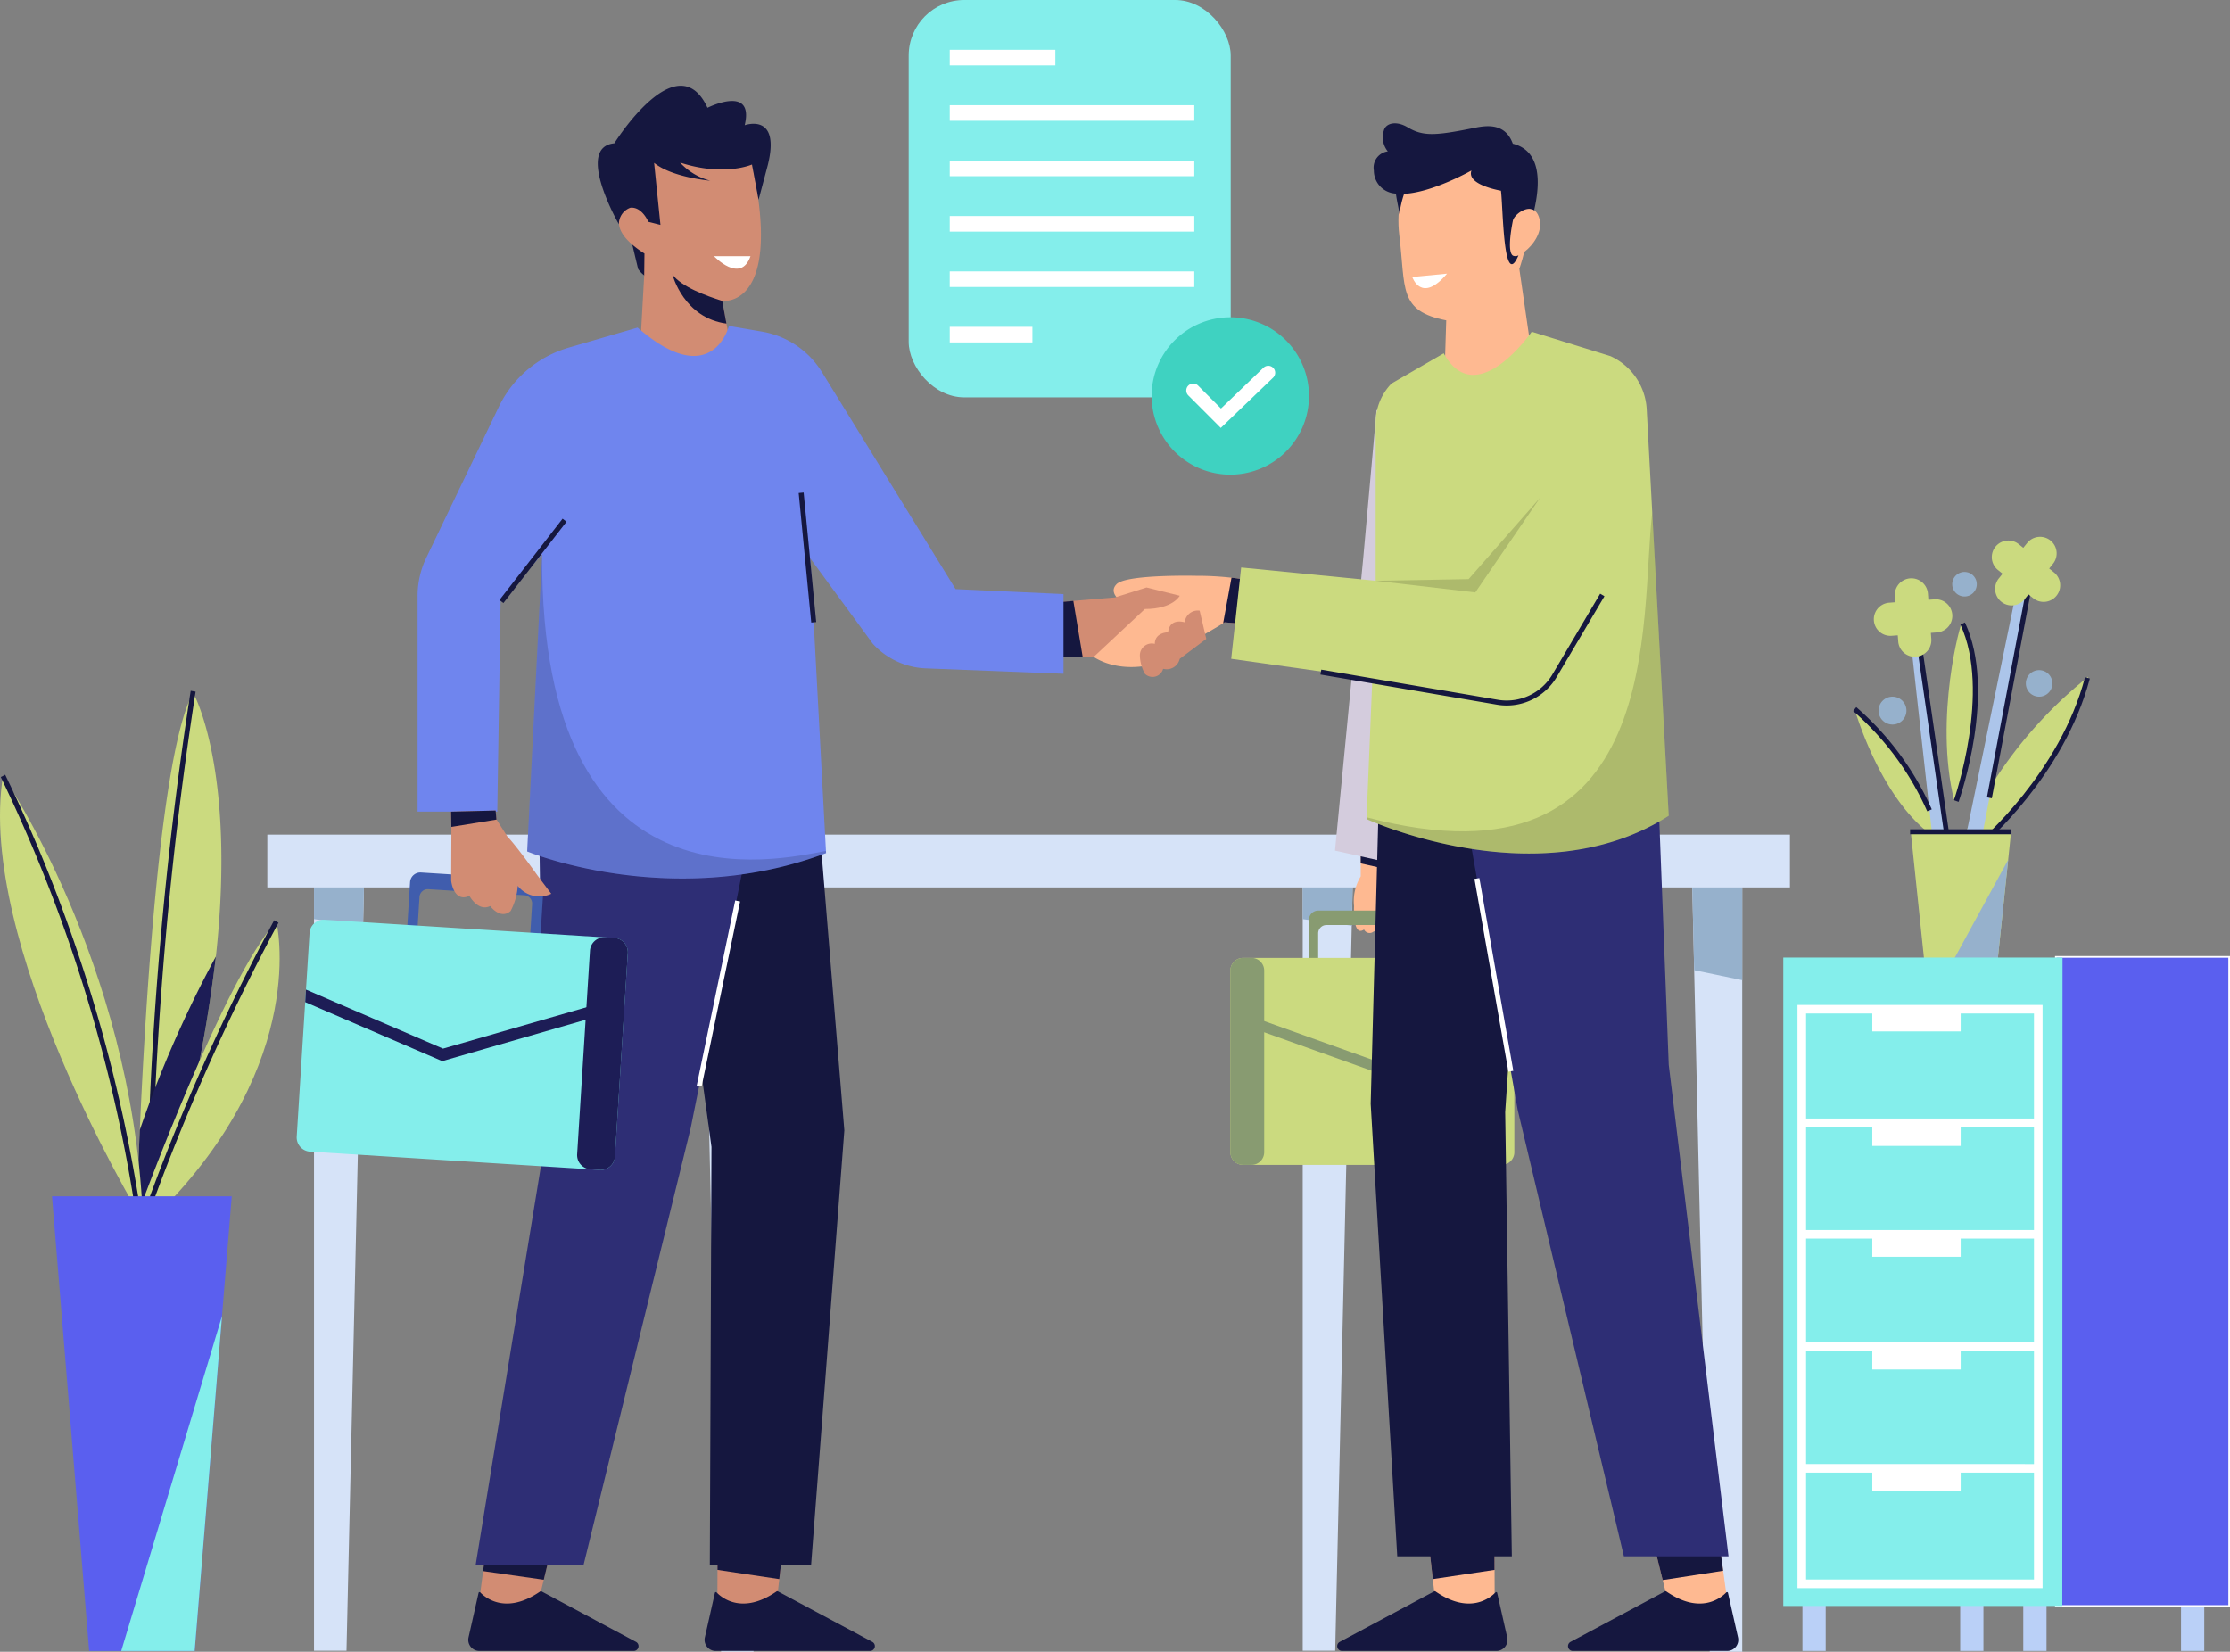 <svg id="img.more-opportunities" xmlns="http://www.w3.org/2000/svg" xmlns:xlink="http://www.w3.org/1999/xlink" width="280.953" height="208.102" viewBox="0 0 280.953 208.102">
  <rect x="0" y="0" width="280.953" height="208.102" fill="#808080" stroke="none"/>
  <defs>
    <clipPath id="clip-path">
      <rect id="Rectangle_9866" data-name="Rectangle 9866" width="37.655" height="40.437" fill="none"/>
    </clipPath>
    <clipPath id="clip-path-2">
      <rect id="Rectangle_9868" data-name="Rectangle 9868" width="38.073" height="42.973" fill="none"/>
    </clipPath>
    <clipPath id="clip-path-3">
      <rect id="Rectangle_9869" data-name="Rectangle 9869" width="20.71" height="11.924" fill="none"/>
    </clipPath>
  </defs>
  <g id="Group_42660" data-name="Group 42660" transform="translate(-15.271 -4.814)">
    <path id="Path_73730" data-name="Path 73730" d="M268.515,535.448l-.215,9.425-2.087,91.35h-4.092V535.448Z" transform="translate(-207.287 -423.436)" fill="#d6e3f8"/>
    <path id="Path_73731" data-name="Path 73731" d="M268.515,535.448l-.215,9.425-6.18-.824v-8.6Z" transform="translate(-207.287 -423.436)" fill="#96b1cc"/>
    <path id="Path_73732" data-name="Path 73732" d="M502.656,536.059V636.834h-4.092L496.6,550.963l-.34-14.9Z" transform="translate(-392.447 -423.919)" fill="#d6e3f8"/>
    <path id="Path_73733" data-name="Path 73733" d="M502.656,536.059v16.162l-6.054-1.258-.34-14.9Z" transform="translate(-392.447 -423.919)" fill="#96b1cc"/>
    <path id="Path_73734" data-name="Path 73734" d="M863.954,535.448l-.215,9.425-2.087,91.35H857.56V535.448Z" transform="translate(-678.163 -423.436)" fill="#d6e3f8"/>
    <path id="Path_73735" data-name="Path 73735" d="M1098.095,536.059V636.834H1094l-1.962-85.871-.34-14.9Z" transform="translate(-863.323 -423.919)" fill="#d6e3f8"/>
    <path id="Path_73736" data-name="Path 73736" d="M863.954,535.448l-.215,9.425-6.18-.824v-8.6Z" transform="translate(-678.163 -423.436)" fill="#96b1cc"/>
    <path id="Path_73737" data-name="Path 73737" d="M1098.095,536.059v16.162l-6.054-1.258-.34-14.9Z" transform="translate(-863.323 -423.919)" fill="#96b1cc"/>
    <rect id="Rectangle_9849" data-name="Rectangle 9849" width="191.831" height="6.65" transform="translate(48.951 109.966)" fill="#d6e3f8"/>
    <g id="Group_41185" data-name="Group 41185" transform="translate(0 -0.001)">
      <g id="Group_42661" data-name="Group 42661">
        <path id="Path_73738" data-name="Path 73738" d="M1190,450.17s3.427,12.119,10.614,16.465A30.55,30.55,0,0,0,1190,450.17" transform="translate(-941.059 -355.996)" fill="#cbda7f"/>
        <path id="Path_73739" data-name="Path 73739" d="M1226.568,434.584l-3.009-27.163h1l3.928,27.163Z" transform="translate(-967.598 -322.19)" fill="#acc5ea"/>
        <path id="Path_73740" data-name="Path 73740" d="M1247.307,397.81c-.126-.321-3.594,11.952-1,22.482,0,0,4.681-13.122,1-22.482" transform="translate(-984.827 -314.585)" fill="#cbda7f"/>
        <rect id="Rectangle_9850" data-name="Rectangle 9850" width="0.628" height="25.425" transform="translate(256.774 86.106) rotate(-8.229)" fill="#15173f"/>
        <path id="Path_73741" data-name="Path 73741" d="M1253.524,451.739a54.7,54.7,0,0,1,16.13-21.145,52.914,52.914,0,0,1-13.289,21.145Z" transform="translate(-991.294 -340.515)" fill="#cbda7f"/>
        <path id="Path_73742" data-name="Path 73742" d="M1265.7,452.025l-.4-.48c.1-.085,10.1-8.614,13.263-20.663l.607.159c-3.212,12.246-13.364,20.9-13.466,20.984" transform="translate(-1000.605 -340.743)" fill="#15173f"/>
        <path id="Path_73743" data-name="Path 73743" d="M1260.8,374.661l-7.271,35.27h2.089L1262.3,375Z" transform="translate(-991.295 -296.283)" fill="#acc5ea"/>
        <rect id="Rectangle_9851" data-name="Rectangle 9851" width="27.475" height="0.628" transform="translate(265.6 105.27) rotate(-79.302)" fill="#15173f"/>
        <path id="Path_73744" data-name="Path 73744" d="M1236.439,524.483l-.359,3.416-1.314,12.547h-9.277l-1.67-15.963Z" transform="translate(-967.804 -414.763)" fill="#cbda7f"/>
        <path id="Path_73745" data-name="Path 73745" d="M1211.406,375.878a2.089,2.089,0,0,0-2.239-1.928l-.771.057-.057-.771a2.089,2.089,0,1,0-4.167.31l.057.771-.771.058a2.089,2.089,0,0,0,.31,4.167l.771-.058.058.771a2.089,2.089,0,0,0,2.239,1.929h0a2.089,2.089,0,0,0,1.928-2.239l-.057-.771.771-.057a2.09,2.09,0,0,0,1.929-2.239" transform="translate(-950.172 -293.627)" fill="#cbda7f"/>
        <path id="Path_73746" data-name="Path 73746" d="M1280.264,350.77l-.6-.483.483-.6a2.089,2.089,0,0,0-3.265-2.608l-.483.6-.6-.483a2.09,2.09,0,0,0-2.609,3.265l.6.483-.482.6a2.089,2.089,0,1,0,3.265,2.608l.482-.6.6.482a2.089,2.089,0,0,0,2.608-3.265" transform="translate(-1006.22 -273.847)" fill="#cbda7f"/>
        <path id="Path_73747" data-name="Path 73747" d="M1251.823,369.015a1.546,1.546,0,1,1-1.546-1.546,1.546,1.546,0,0,1,1.546,1.546" transform="translate(-987.503 -290.596)" fill="#96b1cc"/>
        <path id="Path_73748" data-name="Path 73748" d="M1296.419,428.27a1.672,1.672,0,1,1-1.671-1.671,1.671,1.671,0,0,1,1.671,1.671" transform="translate(-1022.572 -337.356)" fill="#96b1cc"/>
        <path id="Path_73749" data-name="Path 73749" d="M1207.893,444.334a1.755,1.755,0,1,1-1.755-1.755,1.755,1.755,0,0,1,1.755,1.755" transform="translate(-952.434 -349.993)" fill="#96b1cc"/>
        <path id="Path_73750" data-name="Path 73750" d="M1198.387,462a36.064,36.064,0,0,0-9.329-12.634l.394-.488a36.774,36.774,0,0,1,9.513,12.879Z" transform="translate(-940.314 -354.974)" fill="#15173f"/>
        <path id="Path_73751" data-name="Path 73751" d="M1256.563,540.81l-1.314,12.547h-5.529Z" transform="translate(-988.287 -427.674)" fill="#96b1cc"/>
        <path id="Path_73752" data-name="Path 73752" d="M1250.342,420.482l-.592-.209c.048-.136,4.747-13.683.818-22.13l.569-.265c4.038,8.681-.6,22.039-.794,22.6" transform="translate(-988.31 -314.644)" fill="#15173f"/>
        <rect id="Rectangle_9852" data-name="Rectangle 9852" width="12.712" height="0.628" transform="translate(255.92 109.292)" fill="#15173f"/>
        <path id="Path_73753" data-name="Path 73753" d="M165.3,473.419a181.824,181.824,0,0,1-6.985,32.651l-2.995-.374s.112-4.164.391-10.416c.739-16.557,2.645-47.757,6.721-55.094,0,0,5.45,9.611,2.867,33.234" transform="translate(-122.83 -348.1)" fill="#cbda7f"/>
        <path id="Path_73754" data-name="Path 73754" d="M161.608,509.089l-.628-.006a477.525,477.525,0,0,1,5.62-70.054l.618.109a476.885,476.885,0,0,0-5.61,69.951" transform="translate(-127.304 -347.186)" fill="#15173f"/>
        <path id="Path_73755" data-name="Path 73755" d="M165.3,599.054a181.824,181.824,0,0,1-6.985,32.651l-2.995-.374s.112-4.164.391-10.416a143.584,143.584,0,0,1,9.589-21.86" transform="translate(-122.83 -473.735)" fill="#1d1d56"/>
        <path id="Path_73756" data-name="Path 73756" d="M158.006,613.724s10.482-28.638,17.033-35.75c0,0,4.3,17.594-14.787,36.686Z" transform="translate(-124.952 -457.064)" fill="#cbda7f"/>
        <path id="Path_73757" data-name="Path 73757" d="M73.376,490.29s16.1,23.4,17.594,55.029h-.561s-20.4-34.066-17.033-55.029" transform="translate(-57.729 -387.723)" fill="#cbda7f"/>
        <path id="Path_73758" data-name="Path 73758" d="M90.47,544.812a192.525,192.525,0,0,0-17-54.93l.555-.293A193.236,193.236,0,0,1,91.09,544.717Z" transform="translate(-58.101 -387.169)" fill="#15173f"/>
        <path id="Path_73759" data-name="Path 73759" d="M154.946,617.454l-.592-.208a274.847,274.847,0,0,1,17.524-40.012l.546.31a274.221,274.221,0,0,0-17.478,39.911" transform="translate(-122.064 -456.479)" fill="#15173f"/>
        <path id="Path_73760" data-name="Path 73760" d="M126.97,743.5l-1.232,15.079-3.448,42.2H109L104.322,743.5Z" transform="translate(-82.499 -587.964)" fill="#5a5fef"/>
        <path id="Path_73761" data-name="Path 73761" d="M158.7,815.58l-3.448,42.2H146Z" transform="translate(-115.457 -644.965)" fill="#84eeeb"/>
        <rect id="Rectangle_9853" data-name="Rectangle 9853" width="2.929" height="7.113" transform="translate(270.179 205.699)" fill="#bad0f7"/>
        <rect id="Rectangle_9854" data-name="Rectangle 9854" width="2.929" height="7.113" transform="translate(290.053 205.699)" fill="#bad0f7"/>
        <rect id="Rectangle_9855" data-name="Rectangle 9855" width="2.929" height="7.113" transform="translate(242.357 205.699)" fill="#bad0f7"/>
        <rect id="Rectangle_9856" data-name="Rectangle 9856" width="2.929" height="7.113" transform="translate(262.23 205.699)" fill="#bad0f7"/>
        <rect id="Rectangle_9857" data-name="Rectangle 9857" width="21.84" height="81.78" transform="translate(274.28 125.369)" fill="#5a5fef"/>
        <path id="Path_73762" data-name="Path 73762" d="M1332.675,680.779h-22.049V598.79h22.049Zm-21.84-.209h21.631V599h-21.631Z" transform="translate(-1036.451 -473.526)" fill="#fff"/>
        <path id="Path_73763" data-name="Path 73763" d="M1182.149,681.361H1147v-81.7h35.178Z" transform="translate(-907.055 -474.212)" fill="#84eeeb"/>
        <path id="Path_73764" data-name="Path 73764" d="M1155.54,701.7h30.877V628.227H1155.54Zm9.425-72.393v2.252H1176.1v-2.252h9.235v13.234h-28.713V629.309Zm-8.343,56.762V671.79h8.343v2.368H1176.1V671.79h9.235v14.281Zm0-15.363v-13.04h8.343v2.291H1176.1v-2.291h9.235v13.04Zm0-14.122V643.625h8.343v2.369H1176.1v-2.369h9.235v12.962Zm0,44.033V687.153h8.343v2.369H1176.1v-2.369h9.235V700.62Z" transform="translate(-913.808 -496.805)" fill="#fff"/>
        <g id="Group_42662" data-name="Group 42662" transform="translate(-3.887 4.803)">
          <rect id="Rectangle_9858" data-name="Rectangle 9858" width="40.573" height="50.062" rx="7" transform="translate(133.641 0.012)" fill="#84eeeb"/>
          <rect id="Rectangle_9859" data-name="Rectangle 9859" width="13.306" height="1.963" transform="translate(138.814 6.287)" fill="#fff"/>
          <rect id="Rectangle_9860" data-name="Rectangle 9860" width="30.812" height="1.963" transform="translate(138.814 13.267)" fill="#fff"/>
          <rect id="Rectangle_9861" data-name="Rectangle 9861" width="30.812" height="1.963" transform="translate(138.814 20.247)" fill="#fff"/>
          <rect id="Rectangle_9862" data-name="Rectangle 9862" width="30.812" height="1.963" transform="translate(138.814 27.228)" fill="#fff"/>
          <rect id="Rectangle_9863" data-name="Rectangle 9863" width="30.812" height="1.963" transform="translate(138.812 34.205)" fill="#fff"/>
          <rect id="Rectangle_9864" data-name="Rectangle 9864" width="10.416" height="1.963" transform="translate(138.814 41.188)" fill="#fff"/>
          <path id="Path_73765" data-name="Path 73765" d="M757.707,139.323a9.913,9.913,0,1,1-9.9-9.922,9.913,9.913,0,0,1,9.9,9.922" transform="translate(-573.632 -89.416)" fill="#3fd2c1"/>
          <path id="Path_73766" data-name="Path 73766" d="M756.339,156.971l-4.1-4.107a.873.873,0,0,1,1.236-1.233l2.889,2.895,5.367-5.156a.873.873,0,0,1,1.209,1.259Z" transform="translate(-583.377 -103.046)" fill="#fff"/>
        </g>
        <path id="Path_73769" data-name="Path 73769" d="M452.747,165.94l.953,3.987a3.387,3.387,0,0,0,1.485,1.209l-.442-4.311Z" transform="translate(-358.035 -131.225)" fill="#15173f"/>
        <path id="Path_73770" data-name="Path 73770" d="M458.788,131.452l0,.011.532,2.852.938,5.038-11.938.312.639-11.409v0l.033-2.771a12.865,12.865,0,0,1-1.538-1.124c-1.418-1.221-1.763-2.242-1.657-3.027,0-.009,0-.021.005-.032a2.859,2.859,0,0,1,1.383-1.852l.744-7.241,14.4,1.2c.07.29.137.578.2.859l.009.048q.505,2.218.761,4.07l.006.039c1.941,13.937-4.524,13.029-4.524,13.029" transform="translate(-352.527 -88.731)" fill="#d28c73"/>
        <path id="Path_73771" data-name="Path 73771" d="M440.1,84.332l.8,7.824-1.527-.388s-.792-1.926-2.264-1.775a2.181,2.181,0,0,0-1.447,2.082s-5.579-9.692-.574-10.2c0,0,7.921-12.71,11.738-4.474,0,0,5.941-2.988,4.687,2.2,0,0,4.59-1.66,2.9,5.058l-1.151,4.332-.829-4.441s-3.523,1.565-9.063-.248a7.879,7.879,0,0,0,3.8,2.288s-4.8-.4-7.072-2.251" transform="translate(-342.419 -59.008)" fill="#15173f"/>
        <path id="Path_73772" data-name="Path 73772" d="M484.751,194.466c-5.336-.714-6.77-6.024-6.814-6.2,1.1,1.549,4.273,2.708,6.282,3.346Z" transform="translate(-377.956 -148.882)" fill="#15173f"/>
        <path id="Path_73773" data-name="Path 73773" d="M931.066,123.051c1.113-.83,2.328-2.505,1.919-4.144-.216-.864-.657-1.218-1.152-1.274.057-3.515-.957-7.108-5.068-7.952-8.582-1.762-12.261,4.582-11.443,11.278s-.155,9.532,5.911,10.717l-.273,8.815,11.609-.639-2.126-14.663s.3-.844.623-2.139" transform="translate(-723.754 -86.5)" fill="#feb991"/>
        <path id="Path_73774" data-name="Path 73774" d="M917.862,113.956c-.629-.419-.338-2.725,0-4.4.143-.709,1.688-1.945,2.675-1.317.809-3.478.883-7.49-2.685-8.383-1.044-2.865-3.7-2.226-5.209-1.921-4.7.946-6.155.979-8.068-.159-1.406-.836-2.735-.52-2.971.424a2.8,2.8,0,0,0,.5,2.624,2.062,2.062,0,0,0-1.757,2.408,2.905,2.905,0,0,0,2.777,2.909c.153,1.168.472,2.295.435,2.659a12.879,12.879,0,0,1,.6-2.628c3.617-.173,8.484-2.941,8.484-2.941-.572,1.569,2.539,2.325,3.715,2.551.273,2.015.28,12.684,2.208,8.136a.8.8,0,0,1-.7.04" transform="translate(-711.986 -76.937)" fill="#15173f"/>
        <path id="Path_73775" data-name="Path 73775" d="M371.007,934.763l-1.547,6.379-.441,1.819-1,4.1H360.7l.678-5.191.24-1.836.707-5.392Z" transform="translate(-285.24 -739.118)" fill="#d28c73"/>
        <path id="Path_73776" data-name="Path 73776" d="M373.569,934.763l-1.547,6.379-.441,1.819-7.646-1.091.24-1.836.707-5.392Z" transform="translate(-287.801 -739.118)" fill="#15173f"/>
        <path id="Path_73777" data-name="Path 73777" d="M356.51,981.46c.641.668,3.251,2.867,7.575-.132a.124.124,0,0,1,.128-.008l11.919,6.371a.607.607,0,0,1-.286,1.143H356.4a1.4,1.4,0,0,1-1.363-1.705l1.266-5.609a.123.123,0,0,1,.208-.059" transform="translate(-280.736 -776.022)" fill="#15173f"/>
        <path id="Path_73778" data-name="Path 73778" d="M513.761,934.266l-.931,8.222-.472,4.179H505.03l.018-5.342.025-7.181Z" transform="translate(-399.381 -738.726)" fill="#d28c73"/>
        <path id="Path_73779" data-name="Path 73779" d="M513.829,934.266l-.931,8.222-7.782-1.163.025-7.181Z" transform="translate(-399.449 -738.726)" fill="#15173f"/>
        <path id="Path_73780" data-name="Path 73780" d="M498.845,981.46c.641.668,3.252,2.867,7.575-.132a.124.124,0,0,1,.128-.008l11.919,6.371a.607.607,0,0,1-.286,1.143H498.733a1.4,1.4,0,0,1-1.363-1.705l1.266-5.609a.123.123,0,0,1,.208-.059" transform="translate(-393.296 -776.022)" fill="#15173f"/>
        <path id="Path_73781" data-name="Path 73781" d="M931.461,934.266l.931,8.222.472,4.179h7.328l-.018-5.342-.025-7.181Z" transform="translate(-736.605 -738.726)" fill="#feb991"/>
        <path id="Path_73782" data-name="Path 73782" d="M931.461,934.266l.931,8.222,7.782-1.163-.025-7.181Z" transform="translate(-736.605 -738.726)" fill="#15173f"/>
        <path id="Path_73783" data-name="Path 73783" d="M898.28,981.46c-.641.668-3.251,2.867-7.575-.132a.124.124,0,0,0-.128-.008l-11.919,6.371a.607.607,0,0,0,.286,1.143h19.448a1.4,1.4,0,0,0,1.363-1.705l-1.266-5.609a.123.123,0,0,0-.208-.059" transform="translate(-694.593 -776.022)" fill="#15173f"/>
        <path id="Path_73784" data-name="Path 73784" d="M1074.865,946.664h-7.328l-1.006-4.056-2.071-8.345,8.688-.123,1,7.29Z" transform="translate(-841.781 -738.723)" fill="#feb991"/>
        <path id="Path_73785" data-name="Path 73785" d="M1074.148,941.43l-7.617,1.178-2.071-8.345,8.688-.123Z" transform="translate(-841.781 -738.723)" fill="#15173f"/>
        <path id="Path_73786" data-name="Path 73786" d="M1037.28,981.46c-.641.668-3.251,2.867-7.575-.132a.125.125,0,0,0-.129-.008l-11.919,6.371a.607.607,0,0,0,.286,1.143h19.448a1.4,1.4,0,0,0,1.363-1.705l-1.266-5.609a.123.123,0,0,0-.208-.059" transform="translate(-804.515 -776.022)" fill="#15173f"/>
        <path id="Path_73787" data-name="Path 73787" d="M893.416,544.25a.869.869,0,0,1-1.255,0c-.418.628-1.255,0-1.255,0a.775.775,0,0,1-1.255-.209c-1.464,1.046-1.255-2.929-1.255-2.929a5.95,5.95,0,0,1,.837-3.766V533.79l3.556,1.046.113,1.7Z" transform="translate(-702.527 -422.123)" fill="#feb991"/>
        <path id="Path_73788" data-name="Path 73788" d="M875.156,571.412a1.158,1.158,0,0,1,1.158,1.158v5.377h-1.158v-3.669a1.046,1.046,0,0,0-1.046-1.046H863.545a1.046,1.046,0,0,0-1.046,1.046v3.669h-1.158V572.57a1.158,1.158,0,0,1,1.158-1.158Z" transform="translate(-681.154 -451.875)" fill="#889b71"/>
        <path id="Path_73789" data-name="Path 73789" d="M814,601.516v22.877a1.6,1.6,0,0,0,1.6,1.6h32.577a1.6,1.6,0,0,0,1.6-1.6V601.516a1.6,1.6,0,0,0-1.6-1.6H815.6a1.6,1.6,0,0,0-1.6,1.6" transform="translate(-643.716 -474.419)" fill="#cbda7f"/>
        <path id="Path_73790" data-name="Path 73790" d="M831.293,638.882l16.4,5.871,15.759-5.642V637.7l-15.759,5.643-15.949-5.71Z" transform="translate(-657.391 -504.246)" fill="#889b71"/>
        <path id="Path_73791" data-name="Path 73791" d="M814,601.516v22.877a1.6,1.6,0,0,0,1.6,1.6h1.06a1.6,1.6,0,0,0,1.6-1.6V601.516a1.6,1.6,0,0,0-1.6-1.6H815.6a1.6,1.6,0,0,0-1.6,1.6" transform="translate(-643.716 -474.419)" fill="#889b71"/>
        <path id="Path_73792" data-name="Path 73792" d="M492.746,508.79l3.347,40.793-4.184,54.7H479.148l.209-52.612L473.5,508.79Z" transform="translate(-374.447 -402.353)" fill="#15173f"/>
        <path id="Path_73793" data-name="Path 73793" d="M394.749,504.731l-8.159,40.584L373.1,600.333H359.5l8.577-52.4-.628-44.14Z" transform="translate(-284.295 -398.399)" fill="#2e2e75"/>
        <path id="Path_73794" data-name="Path 73794" d="M750.373,370.368l-.628,5.439-2.51-.209c-.054.038-.115.075-.18.117-2.15,1.379-9.443,5.322-9.443,5.322-4.6.837-7.113-1.255-7.113-1.255l4.184-6.485s-2.3-1.255-1.046-2.51,10.041-1.046,10.041-1.046a37.838,37.838,0,0,1,4.431.241,17.386,17.386,0,0,1,2.263.387" transform="translate(-577.684 -292.382)" fill="#feb991"/>
        <path id="Path_73795" data-name="Path 73795" d="M724.19,377.836s-.837,1.674-4.393,1.674l-6.485,6.067H708.5v-6.9l2.286-.19,5.245-.437,3.975-1.255Z" transform="translate(-560.286 -297.967)" fill="#d28c73"/>
        <path id="Path_73796" data-name="Path 73796" d="M711.969,391.974H708.5v-6.9l2.286-.19Z" transform="translate(-560.286 -304.364)" fill="#15173f"/>
        <path id="Path_73797" data-name="Path 73797" d="M405.876,253.075v10.041l-17.344-.68a9.551,9.551,0,0,1-6.686-3.109l-7.872-10.75,1.973,36.856.015.276c-19.455,7.322-37.655-.209-37.655-.209l1.86-36.983.023-.462-5.23,5.857-.073,4.648-.345,21.919H324.5V253.3a11.085,11.085,0,0,1,1.094-4.8l9.14-19.018a14.14,14.14,0,0,1,8.8-7.456l8.684-2.525c9.414,8.159,11.506-.209,11.506-.209l4.18.72a11.067,11.067,0,0,1,7.539,5.1l16.836,27.337Z" transform="translate(-256.617 -173.415)" fill="#6f85ee"/>
        <path id="Path_73798" data-name="Path 73798" d="M896.169,536.537l-3.669-.824V533.79l3.556,1.046Z" transform="translate(-705.795 -422.123)" fill="#15173f"/>
        <path id="Path_73799" data-name="Path 73799" d="M884.531,310.793,877,309.119l3.556-36.818,1.673-18.618,3.975-4.393Z" transform="translate(-693.537 -197.139)" fill="#d4ccdd"/>
        <path id="Path_73800" data-name="Path 73800" d="M917.537,471.245l-2.092,30.961.837,55.959H901.847L898.5,501.16l1.255-47.069,21.547-2.3Z" transform="translate(-710.539 -357.277)" fill="#15173f"/>
        <path id="Path_73801" data-name="Path 73801" d="M812.958,371.327l-.628,5.439-2.51-.209c-.054.038-.115.075-.18.117l1.054-5.734a17.386,17.386,0,0,1,2.263.387" transform="translate(-640.268 -293.341)" fill="#15173f"/>
        <path id="Path_73802" data-name="Path 73802" d="M973.91,456.523l1.681,43.464,7.531,61.921H969.942l-13.388-56.273L948.5,459.926Z" transform="translate(-750.079 -361.02)" fill="#2e2e75"/>
        <path id="Path_73803" data-name="Path 73803" d="M869.623,283.77c-16.317,10.46-38.073.418-38.073.418l.008-.222.724-17.455L814.5,264l1.255-11.506,16.945,1.674V234.233a7.048,7.048,0,0,1,2-4.918l6.577-3.805c4.079,7.426,11.087-2.72,11.087-2.72l9.907,3.071a7.8,7.8,0,0,1,4.575,6.68l.7,13.016Z" transform="translate(-644.112 -176.183)" fill="#cbda7f"/>
        <path id="Path_73804" data-name="Path 73804" d="M760.128,398.708a1.378,1.378,0,0,0,2.3-.628,1.69,1.69,0,0,0,2.092-1.255,71700.208,71700.208,0,0,1,3.347-2.51l-.837-3.556a1.652,1.652,0,0,0-1.883,1.464s-1.883-.628-2.092,1.255c0,0-1.674,0-1.674,1.464a1.5,1.5,0,0,0-1.883,1.464,5.041,5.041,0,0,0,.628,2.3" transform="translate(-600.617 -309.006)" fill="#d28c73"/>
        <path id="Path_73805" data-name="Path 73805" d="M319.92,548.461a1.3,1.3,0,0,0-1.38,1.216l-.047.742-.333,5.285,1.3.082.267-4.241a1.046,1.046,0,0,1,1.11-.978l12.1.763a1.046,1.046,0,0,1,.978,1.11l-.268,4.241,1.3.082.333-5.285.047-.742a1.3,1.3,0,0,0-1.216-1.38Z" transform="translate(-251.603 -433.723)" fill="#405dad"/>
        <path id="Path_73806" data-name="Path 73806" d="M293.4,581.081l-1.617,25.641a1.794,1.794,0,0,1-1.9,1.678l-36.513-2.3a1.794,1.794,0,0,1-1.677-1.9l1.617-25.641a1.793,1.793,0,0,1,1.9-1.677l36.513,2.3a1.794,1.794,0,0,1,1.678,1.9" transform="translate(-199.038 -456.193)" fill="#84eeeb"/>
        <path id="Path_73807" data-name="Path 73807" d="M292.868,622.578,274.077,628l-17.264-7.438.1-1.576,17.264,7.438,18.28-5.273Z" transform="translate(-203.09 -489.496)" fill="#1d1d56"/>
        <path id="Path_73808" data-name="Path 73808" d="M357.275,521.631a3.47,3.47,0,0,1-4.224-1,7.765,7.765,0,0,1-.9,3.173c-1.282,1.13-2.567-.625-2.567-.625-1.535.741-2.619-1.282-2.619-1.282-2.01.9-2.3-1.914-2.3-1.914.019-4.747.029-6.309.029-6.309l-.008-.464-.038-1.922,5.615-.144.1,1.1.023.038,1.333,2.1c1.307,1.387,3.786,4.893,3.786,4.893Z" transform="translate(-272.551 -404.212)" fill="#d28c73"/>
        <path id="Path_73809" data-name="Path 73809" d="M426.941,589.5l-1.617,25.641a1.794,1.794,0,0,1-1.9,1.677l-1.188-.075a1.794,1.794,0,0,1-1.677-1.9l1.617-25.641a1.794,1.794,0,0,1,1.9-1.677l1.188.075a1.794,1.794,0,0,1,1.678,1.9" transform="translate(-332.575 -464.615)" fill="#1d1d56"/>
        <rect id="Rectangle_9865" data-name="Rectangle 9865" width="12.972" height="0.628" transform="matrix(0.613, -0.79, 0.79, 0.613, 78.199, 80.409)" fill="#15173f"/>
        <g id="Group_41177" data-name="Group 41177" transform="translate(81.69 75.058)" opacity="0.15">
          <g id="Group_41176" data-name="Group 41176">
            <g id="Group_41175" data-name="Group 41175" clip-path="url(#clip-path)">
              <path id="Path_73810" data-name="Path 73810" d="M428.155,396.026c-19.455,7.322-37.655-.209-37.655-.209l1.86-36.983.023-.044c-.1,45.29,29.622,38.084,35.757,36.96Z" transform="translate(-390.5 -358.79)"/>
            </g>
          </g>
        </g>
        <rect id="Rectangle_9867" data-name="Rectangle 9867" width="0.628" height="16.394" transform="translate(115.895 66.929) rotate(-5.536)" fill="#15173f"/>
        <path id="Path_73811" data-name="Path 73811" d="M350.39,512.278l-5.7.929-.038-1.922,5.615-.144.1,1.1Z" transform="translate(-272.551 -404.212)" fill="#15173f"/>
        <path id="Path_73812" data-name="Path 73812" d="M891.716,394.622a7.162,7.162,0,0,1-1.205-.1l-22.263-3.8.105-.619,22.263,3.8a6.685,6.685,0,0,0,6.839-3.17l6.034-10.2.54.319L898,391.051a7.324,7.324,0,0,1-6.28,3.571" transform="translate(-686.616 -300.922)" fill="#15173f"/>
        <g id="Group_41180" data-name="Group 41180" transform="translate(187.438 69.374)" opacity="0.15">
          <g id="Group_41179" data-name="Group 41179">
            <g id="Group_41178" data-name="Group 41178" clip-path="url(#clip-path-2)">
              <path id="Path_73813" data-name="Path 73813" d="M934.073,369.833c-16.317,10.46-38.073.418-38.073.418l.008-.222c38.065,10.054,34.379-25.417,35.994-38.41Z" transform="translate(-896 -331.62)"/>
            </g>
          </g>
        </g>
        <g id="Group_41183" data-name="Group 41183" transform="translate(188.588 67.527)" opacity="0.15">
          <g id="Group_41182" data-name="Group 41182">
            <g id="Group_41181" data-name="Group 41181" clip-path="url(#clip-path-3)">
              <path id="Path_73814" data-name="Path 73814" d="M901.5,333.25l12.552,1.464,8.159-11.924-9,10.251Z" transform="translate(-901.5 -322.79)"/>
            </g>
          </g>
        </g>
        <rect id="Rectangle_9870" data-name="Rectangle 9870" width="0.627" height="24.661" transform="translate(201.034 115.549) rotate(-9.993)" fill="#fff"/>
        <rect id="Rectangle_9871" data-name="Rectangle 9871" width="23.818" height="0.628" transform="translate(103.05 141.581) rotate(-78.252)" fill="#fff"/>
        <path id="Path_73815" data-name="Path 73815" d="M927.923,187.814l-4.378.423s1.131,3.43,4.378-.423" transform="translate(-730.345 -148.523)" fill="#fff"/>
        <path id="Path_73816" data-name="Path 73816" d="M507.6,177.29H503s3.347,3.556,4.6,0" transform="translate(-397.775 -140.201)" fill="#fff"/>
      </g>
    </g>
  </g>
</svg>
